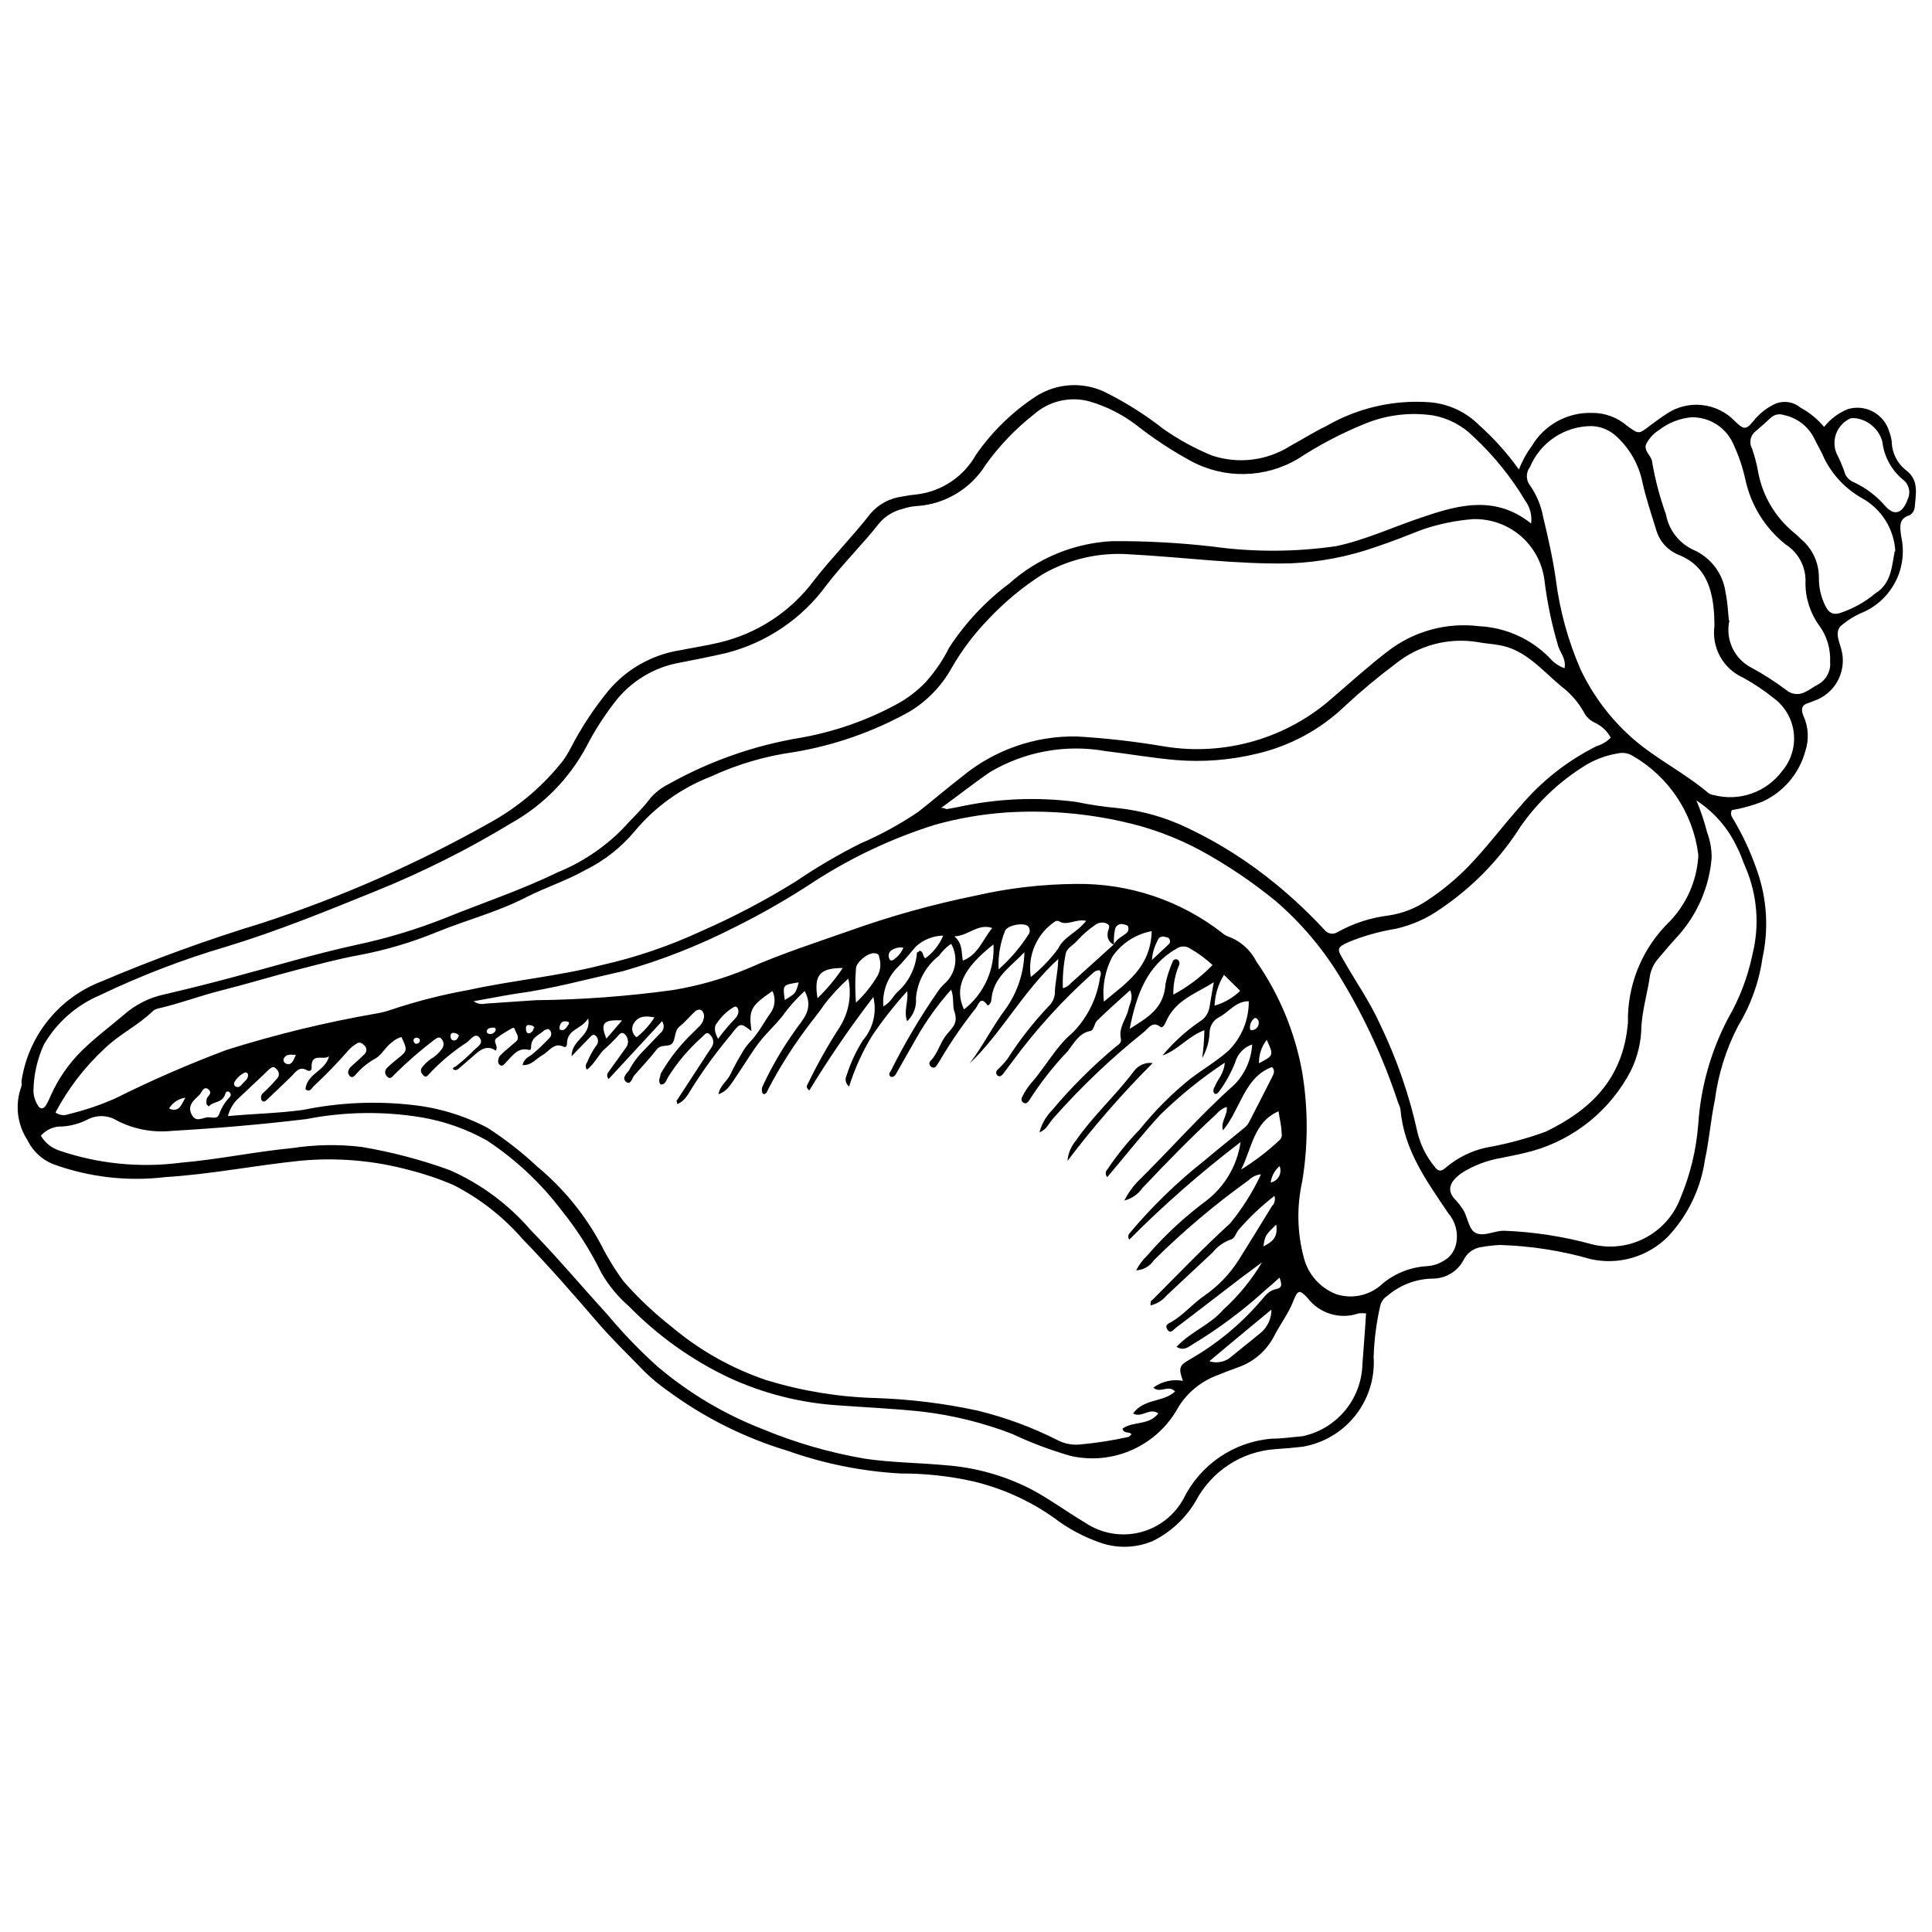 <?xml version="1.0" encoding="UTF-8"?>
<!-- Uploaded to: SVG Repo, www.svgrepo.com, Generator: SVG Repo Mixer Tools -->
<svg width="800px" height="800px" version="1.1" viewBox="144 144 512 512" xmlns="http://www.w3.org/2000/svg">
 <defs>
  <clipPath id="a">
   <path d="m148.09 246h503.81v308h-503.81z"/>
  </clipPath>
 </defs>
 <g clip-path="url(#a)">
  <path d="m546.53 268.43c0.844-2.215 1.984-4.301 3.394-6.207 1.625-2.75 3.957-5.019 6.754-6.566 2.801-1.551 5.961-2.32 9.156-2.234 3.445-0.047 6.789 1.18 9.387 3.445 3.074 2.227 3.074 2.227 5.941 0 1.434-1.062 2.918-2.176 4.402-3.129h-0.004c5.727-3.922 13.453-3.113 18.242 1.91 2.227 2.121 2.812 2.441 4.824 0h0.004c1.613-2.09 3.731-3.731 6.152-4.773 2.219-0.781 4.688-0.316 6.469 1.219 2.352 1.277 4.438 2.988 6.152 5.039 1.656-2.094 3.832-3.723 6.312-4.719 2.258-0.672 4.688-0.41 6.75 0.727s3.586 3.051 4.227 5.316c0.312 0.82 0.523 1.676 0.637 2.547 0.059 3.086 1.547 5.965 4.031 7.797 3.234 2.598 2.332 6.203 2.066 9.598-0.086 0.875-0.574 1.66-1.324 2.121-2.863 0.902-2.652 2.758-2.281 5.57 0.91 3.957 0.434 8.113-1.352 11.762-1.785 3.648-4.773 6.574-8.461 8.281-2.285 0.914-4.398 2.207-6.258 3.82-1.695 1.91 0 4.668 0.426 7 1.043 5.512-2.121 10.957-7.426 12.781l-1.539 0.582c-1.695 0.477-2.016 1.539-1.324 3.289 1.391 2.977 1.582 6.379 0.531 9.492-1.621 5.934-5.801 10.832-11.402 13.363-2.606 1.02-5.305 1.766-8.062 2.231-0.301 0.543-0.301 1.203 0 1.75 2.707 4.449 4.93 9.18 6.629 14.105 2.684 7.5 3.195 15.605 1.484 23.387-0.922 6.41-3.144 12.562-6.519 18.086-3.156 6.117-5.219 12.738-6.102 19.566-1.113 5.305-1.484 10.605-2.598 15.645-1.074 7.621-4.461 14.73-9.703 20.367-5.336 5.43-13.09 7.734-20.523 6.098-7.856-2.258-15.961-3.523-24.133-3.766-1.582 0.07-3.16 0.25-4.719 0.531-2.184 0.234-4.078 1.605-4.984 3.606-1.582 2.848-4.539 4.66-7.797 4.773-4.516-0.004-8.883 1.613-12.305 4.559-0.965 0.594-1.652 1.551-1.906 2.652-1.012 4.441-1.598 8.973-1.75 13.523 0.367 5.59-1.348 11.113-4.816 15.512-3.465 4.398-8.438 7.356-13.957 8.301-2.367 0.281-4.754 0.496-7.16 0.637-8.988 0.59-17.023 5.812-21.215 13.789-2.695 4.582-6.68 8.27-11.453 10.605-4.387 1.836-9.297 1.984-13.789 0.426-4.531-1.562-8.777-3.856-12.57-6.789-6.41-4.469-13.609-7.688-21.211-9.492-6.285-1.402-12.707-2.094-19.145-2.07-10.207-0.559-20.277-2.578-29.91-5.992-11.441-3.438-22.207-8.82-31.82-15.91-2.273-1.578-4.402-3.352-6.363-5.301-4.082-4.242-8.324-8.273-12.199-12.781-6.523-7.582-13.098-15.113-19.992-22.219v-0.004c-5.102-5.856-11.277-10.68-18.191-14.211-3.723-1.617-7.57-2.93-11.508-3.926-9.453-2.594-19.301-3.457-29.062-2.547-11.984 1.219-23.863 3.606-35.902 4.348v0.004c-10.031 1.191-20.203 0.008-29.699-3.449-2.977-1.195-5.398-3.469-6.785-6.363-2.769-4.231-3.359-9.527-1.594-14.266 0.082-0.422 0.082-0.852 0-1.273 0.859-5.906 3.277-11.477 7.008-16.137 3.727-4.66 8.633-8.242 14.207-10.379 13.859-5.891 28.02-11.043 42.426-15.434 20.922-6.828 41.121-15.711 60.297-26.516 7.578-4.133 14.234-9.762 19.57-16.547 0.75-1.043 1.426-2.141 2.016-3.285 2.82-5.473 6.215-10.629 10.129-15.383 4.832-5.691 11.555-9.453 18.934-10.605 3.445-0.688 6.894-1.219 10.289-2.016h-0.004c10.031-2.34 18.914-8.141 25.086-16.387 4.773-6.152 10.234-11.613 15.008-17.766 2.156-2.531 5.184-4.156 8.484-4.559 1.316-0.273 2.644-0.469 3.981-0.586 6.551-0.84 12.312-4.734 15.535-10.5 4.266-6.133 9.664-11.391 15.91-15.484 5.344-3.402 12.035-3.902 17.82-1.328 5.641 2.75 10.977 6.094 15.91 9.973 4.019 2.82 8.344 5.188 12.887 7.051 6.918 2.312 14.512 1.398 20.684-2.492 3.234-1.75 6.363-3.766 9.598-5.305v0.004c8.344-4.844 17.957-7.043 27.578-6.312 4.914 0.43 9.52 2.594 12.992 6.098 3.922 3.508 7.445 7.438 10.5 11.723zm-107.29 125.95c-1.215-0.504-1.922-1.781-1.695-3.078 0-0.902 1.113-2.016-0.371-2.598-1.02-0.402-2.176-0.219-3.023 0.477-1.711 1.176-3.277 2.543-4.668 4.082-1.062 1.324-2.918 1.91-3.129 3.871-0.555 2.883-0.785 5.82-0.688 8.754 0.852-0.223 1.609-0.703 2.172-1.379l11.348-10.234c0.742-1.484 2.176-2.016 3.289-2.969v-0.004c0.473-0.336 0.684-0.926 0.531-1.484 0-0.637-0.688-0.742-1.219-0.848-0.52-0.184-1.094-0.117-1.551 0.188-0.457 0.301-0.75 0.801-0.785 1.348-0.254 1.277-0.324 2.578-0.211 3.875zm-38.289 31.449c3.5-4.512 6.047-9.812 9.652-14.586 3.066-4.375 4.766-9.562 4.879-14.902-3.926 4.137-8.273 6.684-8.75 12.57 0 0.637-0.742 1.91-1.113 1.379-1.805-2.492-2.332 0-3.023 0.902v-0.004c-3.375 4.242-6.461 8.707-9.227 13.363-0.402 0.715-0.848 1.406-1.328 2.07-0.172 0.203-0.422 0.32-0.688 0.32s-0.52-0.117-0.691-0.32c-0.227-0.191-0.355-0.473-0.355-0.77 0-0.297 0.129-0.578 0.355-0.77 1.91-1.961 2.492-4.879 4.242-6.949 1.75-2.066 3.074-3.129 1.961-6.258-0.477-1.379 0-3.555-0.797-5.621l0.004 0.004c-3.566 4-6.699 8.375-9.332 13.043-1.805 3.129-3.555 6.258-5.305 9.332-0.316 0.531-0.848 0.953-1.379 0.688-0.531-0.266-0.477-0.953 0-1.484v0.004c3.672-7.363 7.871-14.453 12.57-21.211 0.473-0.695 1.027-1.336 1.641-1.91 3.055-2.652 3.809-7.094 1.805-10.605-1.266 0.848-2.363 1.93-3.234 3.18-3.516 2.731-5.731 6.809-6.098 11.242 0.195 2.285-0.664 4.531-2.336 6.102-1.008-2.703 0.426-5.305 0-7.953v-0.004c-3.348 3.688-6.43 7.602-9.227 11.723-2.602 4.234-4.664 8.777-6.152 13.523-0.898-0.66-1.191-1.871-0.688-2.867 1.031-3.305 2.496-6.457 4.348-9.387 2.711-3.148 3.738-7.414 2.758-11.453-6.102 7.941-11.766 16.211-16.973 24.766-0.797-0.637-0.742-1.168-0.531-1.484h0.004c2.57-5.34 5.477-10.512 8.695-15.484 2.332-3.789 3.113-8.328 2.176-12.676-2.301 2.07-4.414 4.344-6.312 6.789-1.695 2.547-3.66 4.773-5.305 7.106h0.004c-3.566 4.844-6.758 9.949-9.547 15.273-0.371 0.688-0.531 1.645-1.484 1.379-0.359-0.68-0.359-1.496 0-2.176 2.359-5.074 5.184-9.918 8.43-14.477 1.91-2.918 5.305-5.621 2.652-10.605-2.215 2.008-4.207 4.246-5.938 6.68-1.855 2.332-4.031 4.297-5.887 6.629-1.855 2.332-3.606 5.305-5.305 7.797-3.129 4.773-3.445 5.305-5.727 6.258 0.426-2.387 2.281-3.394 3.184-5.305 0.902-1.91 1.961-3.816 3.074-5.676v0.004c0.625-1.121 1.391-2.152 2.277-3.078 2.176-2.281 3.66-5.305 5.305-7.531 1.184-1.699 1.367-3.906 0.477-5.777-5.832 4.031-6.312 4.934-5.57 10.605-2.863-2.176-2.969-2.281-5.305 0.797h0.004c-3.758 4.465-7.215 9.176-10.34 14.105-1.062 1.695-1.961 3.66-4.031 4.453 0-0.582-0.371-0.953 0-1.113l7.953-12.199 1.168-1.75v0.004c0.68-1 0.543-2.34-0.316-3.184-1.008-1.273-1.645 0-2.281 0.531-3.481 3.086-6.5 6.66-8.965 10.605-0.477 0.797-0.688 2.016-1.961 1.91-0.848-1.062 0-1.961 0-2.812 2.394-4.168 5.398-7.957 8.91-11.242 0.902-1.008 2.176-1.805 2.492-3.34 0.23-0.711 0.09-1.484-0.371-2.07-0.582-0.637-1.324-0.316-1.805 0-1.434 1.324-2.703 2.918-4.191 4.082-1.484 1.168-1.008 3.555-2.016 4.562-1.008 1.008-2.918 0-4.137 1.645s-3.871 4.508-5.832 6.734c-0.637 0.742-0.953 2.703-2.176 1.75-1.219-0.953 0-2.121 0.742-3.023h0.004c1.008-1.969 2.336-3.762 3.926-5.301l4.348-4.562c1.008-0.746 1.223-2.168 0.477-3.18l-14.16 15.328v-0.004c-0.484-0.543-0.484-1.363 0-1.906l4.453-6.203 0.004-0.004c0.918-1.027 0.918-2.578 0-3.606-1.008-1.168-1.695 0-2.332 0.688s-2.176 2.227-3.34 3.234c-1.168 1.008-2.598 3.871-4.508 5.305h-0.004c-0.434-0.543-0.434-1.312 0-1.855 0.641-1.617 1.477-3.148 2.492-4.562 0.578-0.688 0.578-1.695 0-2.387-0.848-1.008-1.434 0-1.961 0.477l-4.613 4.773c0-4.508 5.305-5.305 4.402-10.023-1.855 3.023-5.676 2.758-5.621 6.84 0 0.531-0.477 0.902-0.848 0.688-2.547-1.324-3.816 1.168-5.621 2.176-1.805 1.008-2.918 2.812-5.305 2.652 0.426-1.695 1.539-2.121 2.387-2.703l-0.004 0.004c1.711-1.41 3.324-2.934 4.828-4.562 0.523-0.57 0.523-1.445 0-2.016-0.477-0.582-1.008 0-1.379 0-1.324 1.324-3.5 1.805-3.555 4.348 0 0.426 0 1.062-0.637 0.902-2.863-0.742-4.297 1.539-6.047 3.34-0.477 0.477-0.953 1.219-1.645 0.637-0.688-0.582-0.426-1.645 0-2.332h0.004c0.547-0.617 1.152-1.188 1.801-1.695l2.547-2.176c0.797-0.742 0.426-1.59 0-2.387s-0.371-1.434-0.953-1.168c-1.445 0.758-2.828 1.629-4.137 2.602-1.379 0.902 0.582 2.066-0.316 3.394-2.227-1.59-4.082-0.316-5.832 1.324l-3.5 3.023c-0.637 0.531-1.219 1.219-2.066 0.477h-0.008c0.172-0.309 0.457-0.539 0.797-0.637 1.641-1.281 3.199-2.66 4.668-4.137 0.848-0.953 2.863-1.91 1.695-3.445-1.168-1.539-2.387 0.426-3.34 1.168v-0.004c-3.719 2.394-7.121 5.246-10.129 8.484-0.477 0.637-1.062 0.953-1.695 0h-0.004c-0.262-0.258-0.41-0.609-0.41-0.98 0-0.367 0.148-0.723 0.41-0.98 0.613-0.766 1.328-1.441 2.121-2.016 1.219-0.703 2.266-1.66 3.078-2.809 0.504-0.715 0.504-1.672 0-2.387-0.742-1.113-1.434-0.316-2.016 0-3.731 2.844-7.273 5.926-10.605 9.227-0.582 0.637-1.168 1.434-1.961 0.531h-0.004c-0.32-0.293-0.504-0.707-0.504-1.141 0-0.434 0.184-0.848 0.504-1.141 0.902-0.902 1.91-1.695 2.863-2.492 2.547-2.016 2.598-2.176 0.953-5.676h0.004c-0.91 0.238-1.746 0.695-2.441 1.328-1.695 1.168-2.812 3.394-4.348 4.297v-0.004c-2.019 1.09-3.816 2.547-5.305 4.297-0.477 0.582-1.113 1.062-1.695 0.316-0.582-0.742-0.316-1.379 0-1.91 0.316-0.531 2.703-2.441 3.977-3.766v0.004c0.324-0.301 0.512-0.727 0.512-1.168s-0.188-0.863-0.512-1.168c-0.637-0.637-1.324-1.062-2.176-0.426l0.004 0.004c-0.707 0.422-1.348 0.941-1.91 1.539-2.977 3.414-6.125 6.672-9.441 9.758-0.531 0.531-0.953 1.645-2.121 0.742 0.477-4.297 5.305-4.773 6.258-8.75-1.484 1.219-4.879-1.219-4.613 3.184 0 0.688-0.742 0.848-1.219 0.531-1.75-1.008-2.703 0-3.871 1.324-2.176 2.176-4.402 4.242-6.629 6.363-0.426 0.426-0.902 0.848-1.379 0.426-0.477-0.426-0.371-1.379 0-1.855v-0.004c1.352-1.23 2.625-2.539 3.816-3.926 0.383-0.32 0.605-0.797 0.605-1.297 0-0.504-0.223-0.977-0.605-1.301-0.848-1.008-1.324-0.426-1.961 0-2.598 2.547-5.305 4.984-7.902 7.477-1.496 1.289-2.555 3.016-3.023 4.934 6.894-0.637 13.418-0.742 19.941-1.645 9.453-1.949 19.152-2.394 28.742-1.324 7.004 0.723 13.809 2.777 20.047 6.043 4.703 3.027 9.121 6.469 13.207 10.289 6.891 5.711 12.617 12.695 16.863 20.578 1.727 3.453 3.75 6.754 6.043 9.863 3.848 4.379 8.09 8.391 12.676 11.984 7.441 6.289 16.008 11.113 25.246 14.215 9.379 2.859 19.098 4.449 28.902 4.719 9.098 0.297 18.148 1.414 27.047 3.34 7.348 1.801 14.465 4.434 21.211 7.852 1.816 0.926 3.859 1.312 5.887 1.113 4.262-0.391 8.496-1.047 12.676-1.965 0.371 0 0.637-0.477 0.953-0.742-0.637-0.848-2.016 0-2.387-1.484 2.812-2.066 6.894-0.742 9.492-4.031-2.281-1.695-4.402 1.324-6.684 0 2.918-4.031 7.953-2.863 11.137-5.832-1.855-1.91-3.816 0.637-5.781-1.008h0.004c2.254-1.66 5.098-2.312 7.848-1.805-1.168-3.184-0.953-4.031 1.219-5.305l1.062-0.637v0.004c6.859-3.977 13.004-9.066 18.191-15.062 1.219-1.379 2.227-2.918 4.137-3.289 1.91-0.371 1.539-1.434 1.008-3.074-1.219 1.113-2.332 2.121-3.5 3.074-6.023 5.516-12.582 10.418-19.57 14.637-1.113 0.688-2.387 1.805-4.242 0.637 3.816-4.082 8.855-5.727 12.461-9.918v0.004c3.992-3.629 7.426-7.828 10.184-12.465l-5.305 3.926c-5.832 4.453-11.613 8.961-17.449 13.363-0.688 0.531-1.539 1.805-2.332 0.477-0.797-1.324 0.531-1.645 1.168-2.016 3.184-1.91 5.676-4.879 8.75-7 3.578-2.484 6.625-5.656 8.965-9.332 2.969-4.719 5.887-9.492 8.805-14.266h-0.004c0.746-0.707 1.016-1.785 0.691-2.758-3.504 2.707-6.719 5.762-9.602 9.121-0.637 0.902-0.953 2.281-2.121 2.492-1.812 0.672-3.406 1.828-4.613 3.34-4.137 3.816-8.168 7.691-12.25 11.453v0.004c-1.09 1.309-2.582 2.223-4.242 2.598 0-0.742 0-1.273 0.531-1.484 6.789-6.789 13.469-13.789 20.578-20.258h-0.004c3.258-3.973 6-8.34 8.168-12.992-1.223 0.121-2.367 0.664-3.234 1.535-8.926 6.398-17.332 13.492-25.137 21.215-1.059 1.598-2.809 2.602-4.719 2.703 0.785-1.496 1.805-2.856 3.019-4.031 4.676-5.379 9.922-10.23 15.645-14.477 4.898-3.797 8.133-9.352 9.016-15.484-10.402 7.93-20.254 16.559-29.484 25.824-0.355-0.469-0.355-1.117 0-1.59 5.996-7.156 12.715-13.68 20.047-19.461 3.5-2.969 7.106-5.781 10.605-8.699 0.438-0.367 0.797-0.816 1.062-1.324 2.066-3.977 4.082-7.953 6.098-11.934 0.477-0.902 0.902-1.855 0-2.703-7.371 2.652-8.379 11.348-12.992 16.758-0.688-2.332 1.273-3.926 1.008-6.203v-0.004c-1.062 0.348-2.004 0.992-2.707 1.859-6.789 6.258-13.258 12.887-19.621 19.621-1.148 1.66-2.867 2.848-4.824 3.34 0.895-1.777 2.039-3.418 3.391-4.879 8.699-8.539 16.758-17.82 25.828-25.879 2.781-2.859 4.438-6.625 4.668-10.605-2.207 0.734-3.898 2.527-4.508 4.769-1.062 2.676-2.449 5.203-4.137 7.531-0.371 0.531-0.797 1.008-1.273 0.742-0.477-0.266-0.477-1.219 0-1.855 0.742-1.961 2.441-3.394 2.652-6.363-6.133 4.062-11.871 8.699-17.129 13.84-4.879 5.305-9.332 10.977-14 16.492v0.004c-0.555-0.559-0.555-1.457 0-2.016 2.531-3.793 5.406-7.344 8.59-10.609 3.945-4.918 8.41-9.398 13.312-13.363 3.394-2.598 7.055-4.719 10.289-7.582h-0.004c3.434-3.473 5.344-8.164 5.305-13.047-3.5 0-5.305 2.918-7.797 4.191-1.566 0.785-2.566 2.379-2.598 4.137-0.086 2.371-0.762 4.684-1.961 6.734 0.363-2.441 0.555-4.906 0.582-7.371-4.242 1.539-7.055 5.305-11.082 6.684v-0.004c2.844-3.418 6.144-6.434 9.809-8.961 1.367-0.777 2.316-2.117 2.598-3.66 0.371-2.281 0.797-4.508 1.168-6.789-4.719 3.074-10.184 4.613-12.727 10.605-0.266 0.582-0.848 1.695-1.434 1.219-2.121-1.695-3.184 0.477-4.348 1.379v0.004c-8.637 6.894-16.656 14.523-23.973 22.805-1.168 1.273-1.855 3.129-3.711 3.766 0.562-2.16 1.68-4.133 3.234-5.731 5.172-6.172 10.887-11.871 17.078-17.023 0.637-0.477 1.484-0.953 1.273-2.016-0.688-3.074 1.484-5.305 2.016-7.902 0.316-1.484 1.379-2.812 0.426-4.984-3.074 2.812-5.941 5.305-8.75 8.062-0.797 0.742-0.742 2.547-1.855 2.758-2.863 0.531-4.191 3.074-5.887 5.305h-0.004c-3.828 4.004-7.258 8.371-10.234 13.043-0.426 0.688-1.008 1.062-1.645 0.582-0.637-0.477-0.426-1.273 0-1.91v0.004c0.574-1.141 1.289-2.211 2.121-3.184 3.926-4.453 6.629-9.758 10.926-13.309 3.758-3.773 6.273-8.602 7.211-13.844 0-0.953 0.797-1.91 0-2.812v0.004c-0.711 0.012-1.383 0.316-1.855 0.848-7.863 7.019-14.973 14.84-21.215 23.336l-2.547 3.394c-0.426 0.477-0.902 0.742-1.434 0.316h0.004c-0.207-0.191-0.324-0.461-0.324-0.742s0.117-0.551 0.324-0.742c0.934-0.871 1.805-1.812 2.598-2.812 3.195-5 6.852-9.688 10.926-14 0.977-0.895 1.582-2.125 1.699-3.445 0-2.812 0.797-5.305 0.902-9.121-9.285 8.43-14.957 19.566-23.496 27.68zm-242.25 12.992c1.035 0.738 2.375 0.898 3.555 0.422 4.238-1.016 8.375-2.418 12.355-4.188 9.598-4.789 19.441-9.074 29.488-12.836 12.926-4.066 26.105-7.273 39.453-9.598 1.316-0.211 2.609-0.531 3.871-0.957 6.758-2.266 13.672-4.039 20.684-5.301 11.668-2.547 23.547-3.606 35.215-6.574v-0.004c9.133-2.051 18.023-5.074 26.516-9.016 8.668-3.797 17.051-8.207 25.086-13.203 5.434-3.688 11.102-7.019 16.969-9.973 5.398-2.312 10.566-5.137 15.434-8.43 3.926-3.074 7.742-6.363 11.668-9.387 8.551-7.062 19.352-10.828 30.438-10.605 7.75 0.461 15.473 1.344 23.125 2.648 16.176 2.641 32.676-2.195 44.863-13.152 4.773-4.082 9.387-8.273 14.371-12.09h0.004c6.867-5.316 15.562-7.699 24.18-6.629 7.031 0.348 13.672 3.32 18.617 8.324 1.062 1.285 2.457 2.258 4.027 2.812 0.477-2.441-1.113-4.031-1.695-5.887-1.672-5.637-2.879-11.402-3.606-17.234-0.531-4.617-2.777-8.863-6.293-11.902-3.519-3.035-8.051-4.637-12.695-4.484-4.551 0.355-9.039 1.281-13.363 2.758-4.031 1.59-8.113 3.184-12.199 4.562l0.004-0.004c-7.34 2.598-15.027 4.082-22.805 4.402-14.266 0.316-28.371-1.645-42.426-2.387-8.117-0.625-16.234 1.227-23.281 5.305-5.269 3.363-10.098 7.371-14.371 11.93-3.758 3.879-7.019 8.207-9.707 12.887-2.68 4.828-6.598 8.855-11.348 11.668-9.438 5.234-19.695 8.82-30.336 10.609-7.633 1.047-15.07 3.227-22.062 6.469-7.883 3.035-14.855 8.035-20.258 14.531-3.574 4.273-8 7.758-12.992 10.234-5.305 2.969-10.605 4.613-15.91 7.32-7.531 3.871-15.645 5.941-23.441 9.121-6.598 2.719-13.457 4.762-20.469 6.098-5.621 1.008-11.242 2.547-16.812 3.977-6.523 1.695-12.941 3.66-19.465 5.305-6.523 1.645-11.297 3.555-17.078 4.879h0.004c-0.551 0.086-1.062 0.324-1.484 0.688-3.926 3.816-8.805 6.098-12.781 9.918-5.277 4.879-9.688 10.617-13.047 16.973zm391.06-156.08c0.277-2.094-0.254-4.219-1.484-5.938-3.762-6.32-8.402-12.07-13.789-17.078-2.887-2.902-6.582-4.863-10.605-5.621-6.133-0.926-12.398-0.172-18.137 2.176-6.191 2.508-12.125 5.617-17.715 9.281-8.762 5.227-19.633 5.43-28.582 0.527-5.047-2.762-9.852-5.934-14.371-9.492-3.691-2.801-7.859-4.906-12.305-6.203-5.199-1.434-10.766-0.137-14.797 3.445-4.875 3.824-9.176 8.324-12.781 13.363-4.008 6.43-10.891 10.504-18.453 10.926-1.215 0.094-2.406 0.344-3.555 0.742-2.426 0.574-4.602 1.914-6.207 3.82-4.453 5.676-9.547 10.605-14 16.441v-0.004c-6.484 8.875-15.863 15.215-26.516 17.926-4.082 0.953-8.168 1.75-12.25 2.547-6.93 1.211-13.145 5-17.395 10.605-2.797 3.625-5.266 7.496-7.371 11.562-4.508 8.465-11.332 15.477-19.676 20.203-11.562 7.035-23.676 13.117-36.223 18.191-13.098 5.305-26.039 10.605-39.508 14.691-11.555 3.402-22.816 7.731-33.676 12.938-6.191 2.648-11.363 7.223-14.742 13.047-1.762 3.867-2.703 8.055-2.758 12.305 0.047 1.312 0.43 2.59 1.113 3.711 0.637 1.168 1.539 1.168 2.227 0s0.953-1.805 1.324-2.703h0.004c1.949-4.305 4.664-8.223 8.008-11.562 3.766-3.711 7.688-6.574 11.402-9.758 3.023-2.641 6.676-4.465 10.605-5.305 6.152-1.434 12.305-2.969 18.402-4.613 10.605-2.812 21.215-6.047 32.352-8.484h-0.004c8.055-1.699 15.949-4.074 23.602-7.106 9.918-4.031 20.047-7.371 29.75-12.09v-0.004c6.391-2.582 12.199-6.426 17.078-11.293 2.547-2.812 5.305-5.305 7.637-8.434 1.379-1.566 3.055-2.848 4.93-3.766 10.867-6.086 22.711-10.23 35.004-12.25 8.789-1.562 17.277-4.516 25.137-8.75 2.941-1.559 5.609-3.582 7.902-5.992 2.465-2.75 4.555-5.816 6.203-9.121 4.266-6.551 9.652-12.293 15.91-16.973 7.562-6.777 17.223-10.746 27.367-11.242 8.859-0.055 17.711 0.422 26.516 1.434 10.875 1.504 21.906 1.469 32.773-0.109 8.008-1.695 15.539-5.305 23.387-7.848 9.441-3.234 19.039-5.566 28.266 1.855zm44.281 88.562v0.004c0.035-0.336 0.035-0.672 0-1.008-1.426-10.93-7.879-20.562-17.445-26.039-1.184-0.695-2.59-0.906-3.926-0.582-2.797 0.453-5.492 1.406-7.953 2.809-7 4.191-13.035 9.812-17.715 16.492-5.484 8.672-12.707 16.113-21.211 21.852-3.57 2.539-7.609 4.34-11.879 5.301-4.273 0.695-8.457 1.867-12.465 3.5-3.555 1.539-2.918 2.121-1.484 4.668 3.234 5.727 7 11.031 9.758 17.129 4.445 9.191 7.793 18.875 9.969 28.852 0.812 3.246 2.336 6.269 4.457 8.855 0.953 1.324 1.75 1.434 2.969 0.316v0.004c3.055-2.602 6.695-4.422 10.605-5.305 5.422-0.938 10.746-2.356 15.91-4.242 11.613-5.621 20.578-13.789 21.797-29.008v-1.75c0.305-9.48 4.301-18.461 11.137-25.031 4.356-4.578 6.996-10.516 7.477-16.812zm-200.62-13.203c1.008 0 1.273 0.371 1.539 0.316l3.129-0.582c10.203-2.227 20.719-2.676 31.078-1.324 3.66 0.758 7.359 1.309 11.082 1.645 6.445 0.691 12.723 2.484 18.562 5.305 8.375 3.988 16.23 8.992 23.387 14.898 4.527 3.723 8.797 7.746 12.781 12.039 0.836 1.117 2.402 1.375 3.551 0.586 4.137-2.297 8.672-3.773 13.367-4.352 3.812-0.551 7.445-1.984 10.605-4.188 3.836-2.555 7.391-5.504 10.605-8.805 4.879-5.039 9.016-10.605 13.734-15.91h0.004c5.574-6.641 12.449-12.074 20.203-15.961 1.445-0.43 2.758-1.211 3.82-2.281-0.953-1.746-2.441-3.141-4.246-3.977-1.301-0.594-2.352-1.629-2.969-2.918-1.496-2.629-3.519-4.918-5.938-6.734-5.305-4.453-9.652-9.863-16.652-10.926-1.855-0.316-3.711-0.426-5.305-0.742-7.852-1.324-15.891 0.801-22.062 5.832-4.555 3.41-8.93 7.055-13.098 10.926-6.586 6.359-14.781 10.797-23.707 12.836-6.938 1.668-14.098 2.223-21.211 1.645-6.258-0.531-12.516-1.645-18.773-2.387-10.586-1.867-21.488 0.148-30.707 5.672-4.082 2.812-8.168 6.047-12.781 9.387zm-123.88 51.23c0.891 0.68 2.043 0.914 3.129 0.637l13.309-0.902c12.191-0.133 24.359-1.035 36.434-2.703 6.777-1.121 13.398-3.023 19.73-5.676 8.855-3.926 17.977-6.84 26.992-10.023 10.938-3.902 22.137-7.023 33.516-9.332 8.703-1.988 17.594-3.019 26.52-3.078 14.047-0.203 27.742 4.398 38.816 13.047 0.402 0.367 0.871 0.656 1.379 0.848 3.266 1.141 5.965 3.496 7.531 6.578 6.148 8.812 10.312 18.855 12.199 29.434 1.59 9.586 1.59 19.367 0 28.953-1.48 6.656-1.336 13.566 0.422 20.152 1.113 4.441 4.32 8.062 8.594 9.707 3.945 1.289 8.277 0.488 11.508-2.121 3.449-3.168 7.891-5.043 12.57-5.305 1.496-0.098 2.953-0.555 4.242-1.324 1.773-0.93 3.039-2.602 3.445-4.562 0.629-2.856-0.117-5.836-2.016-8.059-5.621-8.434-11.773-16.598-12.727-27.629v-0.004c-0.117-0.57-0.312-1.125-0.582-1.645-3.711-11.301-8.676-22.148-14.797-32.348-4.695-8-10.68-15.168-17.715-21.215-6.188-5.055-12.824-9.527-19.832-13.363-6.555-3.523-13.57-6.113-20.844-7.688-10.086-2.254-20.445-3.059-30.758-2.387-6.406 0.445-12.75 1.547-18.934 3.285-11.227 3.539-21.93 8.57-31.82 14.957-6.812 4.5-13.895 8.57-21.211 12.195-9.512 4.859-19.477 8.766-29.754 11.668-9.387 2.066-18.719 4.668-28.32 5.941-3.391 0.527-6.996 1.273-11.027 1.961zm236.47 82.73c-0.652-0.074-1.312-0.074-1.965 0-4.914 1.707-10.371 0.059-13.523-4.082-2.121-2.281-2.598-2.227-3.816 0.902-1.219 3.129-3.394 5.992-4.984 9.07v-0.004c-1.914 3.781-5.164 6.711-9.121 8.219-1.91 0.742-3.816 1.379-5.676 2.176-4.394 1.547-8.133 4.539-10.605 8.484-2.691 5.004-6.953 8.984-12.125 11.332-5.176 2.348-10.977 2.934-16.516 1.664-5.309-1.531-10.484-3.481-15.484-5.836-7.66-2.945-15.66-4.926-23.812-5.887-7.32-0.797-14.691-1.113-22.008-1.645-10.113-0.629-20.02-3.125-29.219-7.371-9.887-4.699-18.863-11.109-26.52-18.934-2.891-2.508-5.348-5.484-7.262-8.801-2.902-5.934-6.461-11.52-10.609-16.652-5.488-7.223-12.156-13.461-19.727-18.457-5.434-3.047-11.355-5.129-17.5-6.152-10.062-1.645-20.332-1.48-30.336 0.48-11.879 1.434-23.758 2.441-35.637 3.129-5.004 0.523-10.051-0.418-14.531-2.707-2.394-1.504-5.414-1.605-7.902-0.266-2.051 1.035-4.285 1.648-6.578 1.805-2.18-0.094-4.285 0.801-5.727 2.438 1.109 1.898 2.887 3.316 4.984 3.981 10.328 3.504 21.324 4.59 32.141 3.18 9.863-0.848 19.621-2.918 29.484-3.871 6.074-0.93 12.246-1.035 18.348-0.316 7.969 1.336 15.797 3.394 23.391 6.148 8.25 3.644 15.59 9.078 21.477 15.91 7.055 7.211 13.578 15.008 20.418 22.484v0.004c4.07 4.871 8.48 9.441 13.203 13.68 8.281 7.023 17.672 12.613 27.789 16.547 8.715 3.621 17.805 6.254 27.102 7.852 7.16 1.062 14.426 1.062 21.586 1.75 7.82 0.59 15.445 2.734 22.43 6.309 4.934 2.598 9.492 5.992 14.32 8.855 4.234 2.887 9.492 3.848 14.473 2.648 4.981-1.203 9.223-4.457 11.672-8.957 4.469-9.082 13.402-15.133 23.492-15.91 2.652 0 5.305-0.426 8.008-0.637 4.414-0.93 8.387-3.32 11.273-6.781 2.887-3.465 4.519-7.801 4.637-12.309 0.32-4.668 0.691-8.754 0.957-13.473zm92.328-182.11c0-9.016-1.855-15.91-9.547-18.934-2.812-1.148-4.953-3.508-5.832-6.414-1.273-4.191-2.703-8.324-3.66-12.621v-0.004c-0.922-4.68-3.297-8.945-6.789-12.195-1.816-1.777-4.242-2.801-6.785-2.863-3.484 0.012-6.883 1.047-9.781 2.981-2.894 1.934-5.156 4.68-6.5 7.891-1.09 1.426-1.09 3.398 0 4.824 1.758 2.508 2.949 5.367 3.5 8.379 1.273 5.305 2.547 10.871 3.34 16.387 1.027 8.285 3.242 16.375 6.578 24.023 3.356 7.074 8.141 13.375 14.051 18.512 6.152 5.305 13.523 8.91 19.781 14.211 0.434 0.324 0.949 0.527 1.484 0.582 3.32 0.863 6.82 0.715 10.051-0.43 3.234-1.145 6.051-3.231 8.09-5.984 2.391-2.844 3.492-6.555 3.027-10.242-0.465-3.684-2.445-7.008-5.469-9.168-2.492-1.996-5.156-3.769-7.953-5.305-5.266-2.363-8.352-7.91-7.586-13.629zm-4.773 46.191c1.152 2.719 2.09 5.519 2.812 8.379 0.836 2.199 1.25 4.539 1.219 6.894-0.637 7.547-3.688 14.688-8.695 20.363-1.805 1.961-3.555 3.977-5.305 6.098v0.004c-1.188 1.293-1.996 2.891-2.332 4.613-0.637 4.508-1.961 8.855-2.281 13.418-0.027 4.121-0.988 8.184-2.812 11.879-5.379 10.34-14.777 18.012-25.984 21.211-2.758 0.742-5.305 1.273-8.273 1.855-3.769 0.621-7.379 1.992-10.605 4.031-3.555 2.547-3.871 4.934-1.379 7.32 0.496 0.52 0.941 1.086 1.324 1.695 1.75 2.016 1.695 5.781 3.816 6.84 2.121 1.062 4.879-0.582 7.477-0.582h0.004c7.906 0.297 15.754 1.508 23.387 3.606 4.723 1.172 9.711 0.574 14.02-1.684 4.309-2.258 7.644-6.016 9.367-10.566 2.606-6.211 4.199-12.801 4.719-19.516 0.641-9.82 3.332-19.395 7.902-28.105 3.059-5.273 5.242-11.004 6.473-16.973 1.902-7.606 1.289-15.625-1.75-22.855-0.797-1.645-1.273-3.555-2.227-5.305h-0.004c-2.352-5.152-6.121-9.531-10.871-12.621zm8.75-47.73c-1.164 5.129 1.363 10.387 6.102 12.676 3.117 1.715 6.113 3.644 8.961 5.781 1.355 1.168 3.285 1.398 4.879 0.582 1.219-0.531 2.332-1.434 3.555-2.066 2.172-1.199 3.426-3.578 3.18-6.047 0.156-3.348-0.816-6.652-2.758-9.387-2.461-3.309-3.785-7.328-3.766-11.453 0.227-4.125-1.805-8.043-5.301-10.238-5.391-4.305-9.137-10.336-10.609-17.074-0.707-3.258-1.773-6.422-3.18-9.441-1.922-4.445-6.352-7.277-11.191-7.16-3.109 0.301-6.07 1.477-8.539 3.394-1.453 0.898-2.629 2.184-3.391 3.715-0.637 1.434 0.742 2.652 1.324 3.871 0.188 0.398 0.293 0.832 0.316 1.27 0.82 4.602 2.027 9.125 3.609 13.523 0.746 4.098 3.434 7.578 7.211 9.336 4.691 2.027 7.957 6.383 8.59 11.453 0.531 2.492 0.637 5.144 0.852 7.215zm43.965-18.297c-0.324-5.914-3.668-11.242-8.855-14.105-4.332-2.449-7.824-6.144-10.023-10.605-0.742-1.855-1.855-3.555-2.652-5.305-1.594-3.129-4.516-5.371-7.953-6.098-1.18-0.434-2.5-0.188-3.449 0.637-1.324 1.219-2.652 2.441-4.031 3.606-1.457 1.059-1.887 3.043-1.008 4.613 0.711 2.078 1.262 4.203 1.645 6.363 1.156 6.109 4.379 11.633 9.121 15.645 0.766 0.613 1.492 1.27 2.176 1.965 3.023 2.516 4.773 6.246 4.773 10.18-0.051 2.652 0.551 5.273 1.75 7.637 0.848 1.645 1.75 2.281 3.555 1.91 3.531-1.125 6.809-2.926 9.652-5.305 4.293-2.648 4.348-7.211 5.141-11.188zm-10.605-35.266c-0.406-0.062-0.816-0.062-1.219 0-3.57 1.555-5.246 5.68-3.766 9.281 0.785 1.547 1.477 3.141 2.066 4.773 0.293 1.25 1.156 2.293 2.336 2.809 3.254 1.488 6.148 3.656 8.484 6.367 2.598 2.918 4.719 1.805 5.992-1.805 0.887-1.879 0.281-4.125-1.434-5.305-2.973-2.527-4.867-6.09-5.301-9.969-0.957-3.383-3.879-5.84-7.371-6.203zm-170.34 144.89c-1.777-1.648-3.734-3.09-5.836-4.297-1.121-0.82-2.644-0.82-3.766 0-7.691 4.348-10.605 12.145-12.355 21.215 4.719-3.023 9.07-5.305 9.492-11.934 0.418-1.984 1.039-3.922 1.855-5.781 0.055-0.273 0.234-0.504 0.48-0.629 0.25-0.125 0.543-0.129 0.793-0.008 0.508 0.281 0.715 0.902 0.477 1.434-1.059 2.477-1.582 5.152-1.535 7.848 3.856-2.055 7.359-4.703 10.395-7.848zm-15.91-9.016c-4.289 0.746-8.105 3.168-10.605 6.734-1.957 3.672-2.75 7.852-2.281 11.984 5.781-4.879 12.41-8.91 12.672-18.719zm-17.395-2.652c-2.969-0.742-5.305 1.539-7.477 0h-0.742-0.004c-2.43 1.562-4.348 3.797-5.527 6.438-1.176 2.637-1.559 5.559-1.102 8.41 2.723-2.164 5.144-4.68 7.215-7.477 1.59-3.289 4.773-4.082 7.422-7.371zm-24.555 6.047c-8.539 6.684-10.605 11.773-8.008 17.395 5.32-4.148 8.238-10.664 7.797-17.395zm-29.379 16.598c1.91-1.062 2.547-2.652 3.606-3.711 3.106-2.691 5.012-6.508 5.301-10.609 0 0 0.426 0 0.637-0.426 1.062 0 0.848 1.379 1.539 2.016v0.004c2.121-1.535 3.773-3.629 4.773-6.047-2.672 0.059-5.231 1.074-7.211 2.863-1.75 2.066-3.445 4.137-5.305 5.992-2.438 2.703-3.648 6.293-3.34 9.918zm94.82 43.223c3.621-2.242 7.016-4.836 10.129-7.742 0.547-0.496 0.773-1.254 0.586-1.965 0-1.805-0.531-3.66-0.797-5.727-6.629 2.812-7.106 9.969-9.918 15.434zm-64.277-53.031 0.004-0.004c2.996-2.656 5.617-5.707 7.793-9.066 0.602-0.684 0.602-1.707 0-2.387-1.168-1.062-5.57-0.266-6.098 1.273-1.277 3.18-1.855 6.598-1.695 10.023zm72.285 90.156c-5.676 4.719-10.926 9.016-16.441 13.684v-0.004c1.797 0.574 3.758 0.281 5.305-0.797l8.379-6.789c1.84-1.59 2.852-3.934 2.758-6.363zm-110.09-81.355c2.297-2.133 4.266-4.602 5.832-7.316 0.727-1.473 0.84-3.168 0.316-4.723 0-0.848-0.688-1.062-1.434-1.062-1.695 0-4.773 2.441-4.719 4.191h0.004c-0.242 2.965-0.242 5.945 0 8.91zm-171.51 27.523-0.582-0.582h-0.004c-0.055-0.406-0.055-0.816 0-1.219 0-0.902 1.695-1.539 0.637-2.598-1.062-1.062-1.695 0-2.227 0.953s-3.711 2.547-2.492 5.305c1.219 2.758 3.074 0.902 4.668 1.008 1.59 0.105 2.332 0.371 2.812-0.953l-0.004-0.004c0.578-1.602 1.48-3.062 2.652-4.297 0.223-0.168 0.355-0.434 0.355-0.715s-0.133-0.547-0.355-0.715c-0.156-0.137-0.371-0.184-0.574-0.129-0.199 0.051-0.359 0.199-0.434 0.395-0.742 2.809-3.289 2.066-4.453 3.551zm197.6-45.078c2.281 1.961 1.805 4.242 2.227 6.418 4.031-1.484 5.305-5.621 7.797-8.645-3.816-1.273-6.152 2.016-10.023 2.227zm68.941 18.348v0.004c2.555-0.723 4.891-2.07 6.789-3.926l-4.297-4.242h0.004c-1.555 2.523-2.414 5.414-2.496 8.379zm-98.531-9.969c-6.152 0-7.691 1.91-6.684 8.008 2.504-2.426 4.742-5.109 6.684-8.008zm-33.039 18.773c1.363-1.863 2.852-3.633 4.453-5.301 0.512-0.5 0.848-1.152 0.953-1.855 0-0.742-0.371-1.645-1.113-1.324v-0.004c-1.805 1.031-3.348 2.465-4.508 4.191-0.953 1.008-0.793 2.387 0.215 4.293zm-16.863-5.676c-2.176-0.426-4.031-0.477-5.305 1.324v0.004c-0.473 0.59-0.676 1.344-0.566 2.09 0.109 0.746 0.527 1.41 1.148 1.836 1.859-1.469 3.457-3.246 4.719-5.25zm-8.59 0.797c-4.984-0.266-5.832 0.742-4.137 4.824zm168.8 11.348c3.926-2.066 3.926-2.066 2.066-6.203-1.387 1.77-2.117 3.961-2.07 6.207zm-28.371-27.363 4.137-3.871c0.426-0.371 0.848-0.742 0.582-1.484-0.266-0.742-0.797-0.637-1.324-0.797h-0.004c-0.395-0.129-0.824-0.086-1.188 0.113-0.363 0.203-0.625 0.547-0.723 0.949-0.852 1.57-1.355 3.309-1.484 5.09zm-97.316 10.605c2.918-1.75 2.918-1.75 3.711-4.668-4.242 0.641-4.242 0.641-3.715 4.457zm130.25 59.504c-2.918 2.863-2.918 2.863-3.394 5.781 2.07-1.059 3.977-2.176 3.394-5.781zm-272.48-39.668c0-0.477-0.531-0.797-0.902-0.582-1.109 0.531-2.031 1.379-2.652 2.438-0.137 0.195-0.184 0.438-0.133 0.668 0.047 0.234 0.195 0.434 0.398 0.555 0.688 0.371 1.273 0 1.695-0.582 0.426-0.586 1.699-1.328 1.594-2.496zm12.727-5.305c-1.379 0-2.703-0.426-3.34 1.219v0.004c-0.023 0.395 0.156 0.773 0.477 1.008 1.695 0.848 2.176-0.797 2.758-2.121zm160.9-28.426v0.004c-1.168-0.168-2.352 0.137-3.289 0.848-0.551 0.516-0.719 1.32-0.426 2.016 0.371 0.953 1.113 0.477 1.59 0h0.004c0.953-0.703 1.688-1.656 2.121-2.758zm94.238 19.836c0-0.742-0.742-1.324-1.062-1.168-0.836 0.57-1.316 1.535-1.273 2.547 0 0.426 0 0.797 0.797 0.637s1.59-0.953 1.539-2.016zm3.184 42.426h-0.004c0.93-0.199 1.727-0.797 2.176-1.633 0.449-0.836 0.508-1.832 0.16-2.715-1.246 1.059-2.07 2.523-2.336 4.137zm-291.68-19.465c2.441 0.742 2.863-0.953 4.031-3.023l-0.004 0.004c-1.777 0.25-3.352 1.281-4.293 2.809zm76.633-19.145c-0.266-0.848-0.902-0.953-1.539-1.062v0.004c-0.207-0.016-0.41 0.059-0.562 0.199-0.148 0.141-0.234 0.336-0.234 0.543 0 0.902 0.316 1.324 1.113 1.273 0.539-0.137 0.926-0.609 0.953-1.168zm19.992-2.227c-0.316-0.848-1.008-0.848-1.645-0.902-0.637-0.055-0.742 0.582-0.688 1.168 0.055 0.582 0.266 1.168 0.953 1.008 0.633-0.23 1.07-0.812 1.113-1.484zm9.332-1.59c-1.219-0.426-2.332-0.637-2.758 1.113v0.742c1.324 0.637 1.805-0.531 2.441-1.379 0.039-0.227 0.059-0.457 0.051-0.688zm-19.676 1.961c0-0.531-0.371-0.637-0.742-0.582-0.371 0.055-1.324 0-1.59 0.742-0.266 0.742 0.477 0.953 0.902 0.953v0.004c0.672-0.004 1.262-0.461 1.43-1.117zm-21.215 3.711c0.848 0 1.168-0.582 1.113-1.008-0.055-0.426-0.637-0.742-1.113-0.582l0.004 0.004c-0.211 0.031-0.398 0.156-0.5 0.344-0.105 0.188-0.117 0.414-0.031 0.609 0.09 0.273 0.277 0.5 0.531 0.637z"/>
 </g>
 <path d="m449.48 425.72c-8.117 8.117-15.664 16.781-22.59 25.934 0.164-1.949 0.922-3.801 2.172-5.305 4.613-6.684 10.605-12.039 15.379-18.402h0.004c1.129-1.625 3.074-2.481 5.035-2.227z"/>
</svg>
